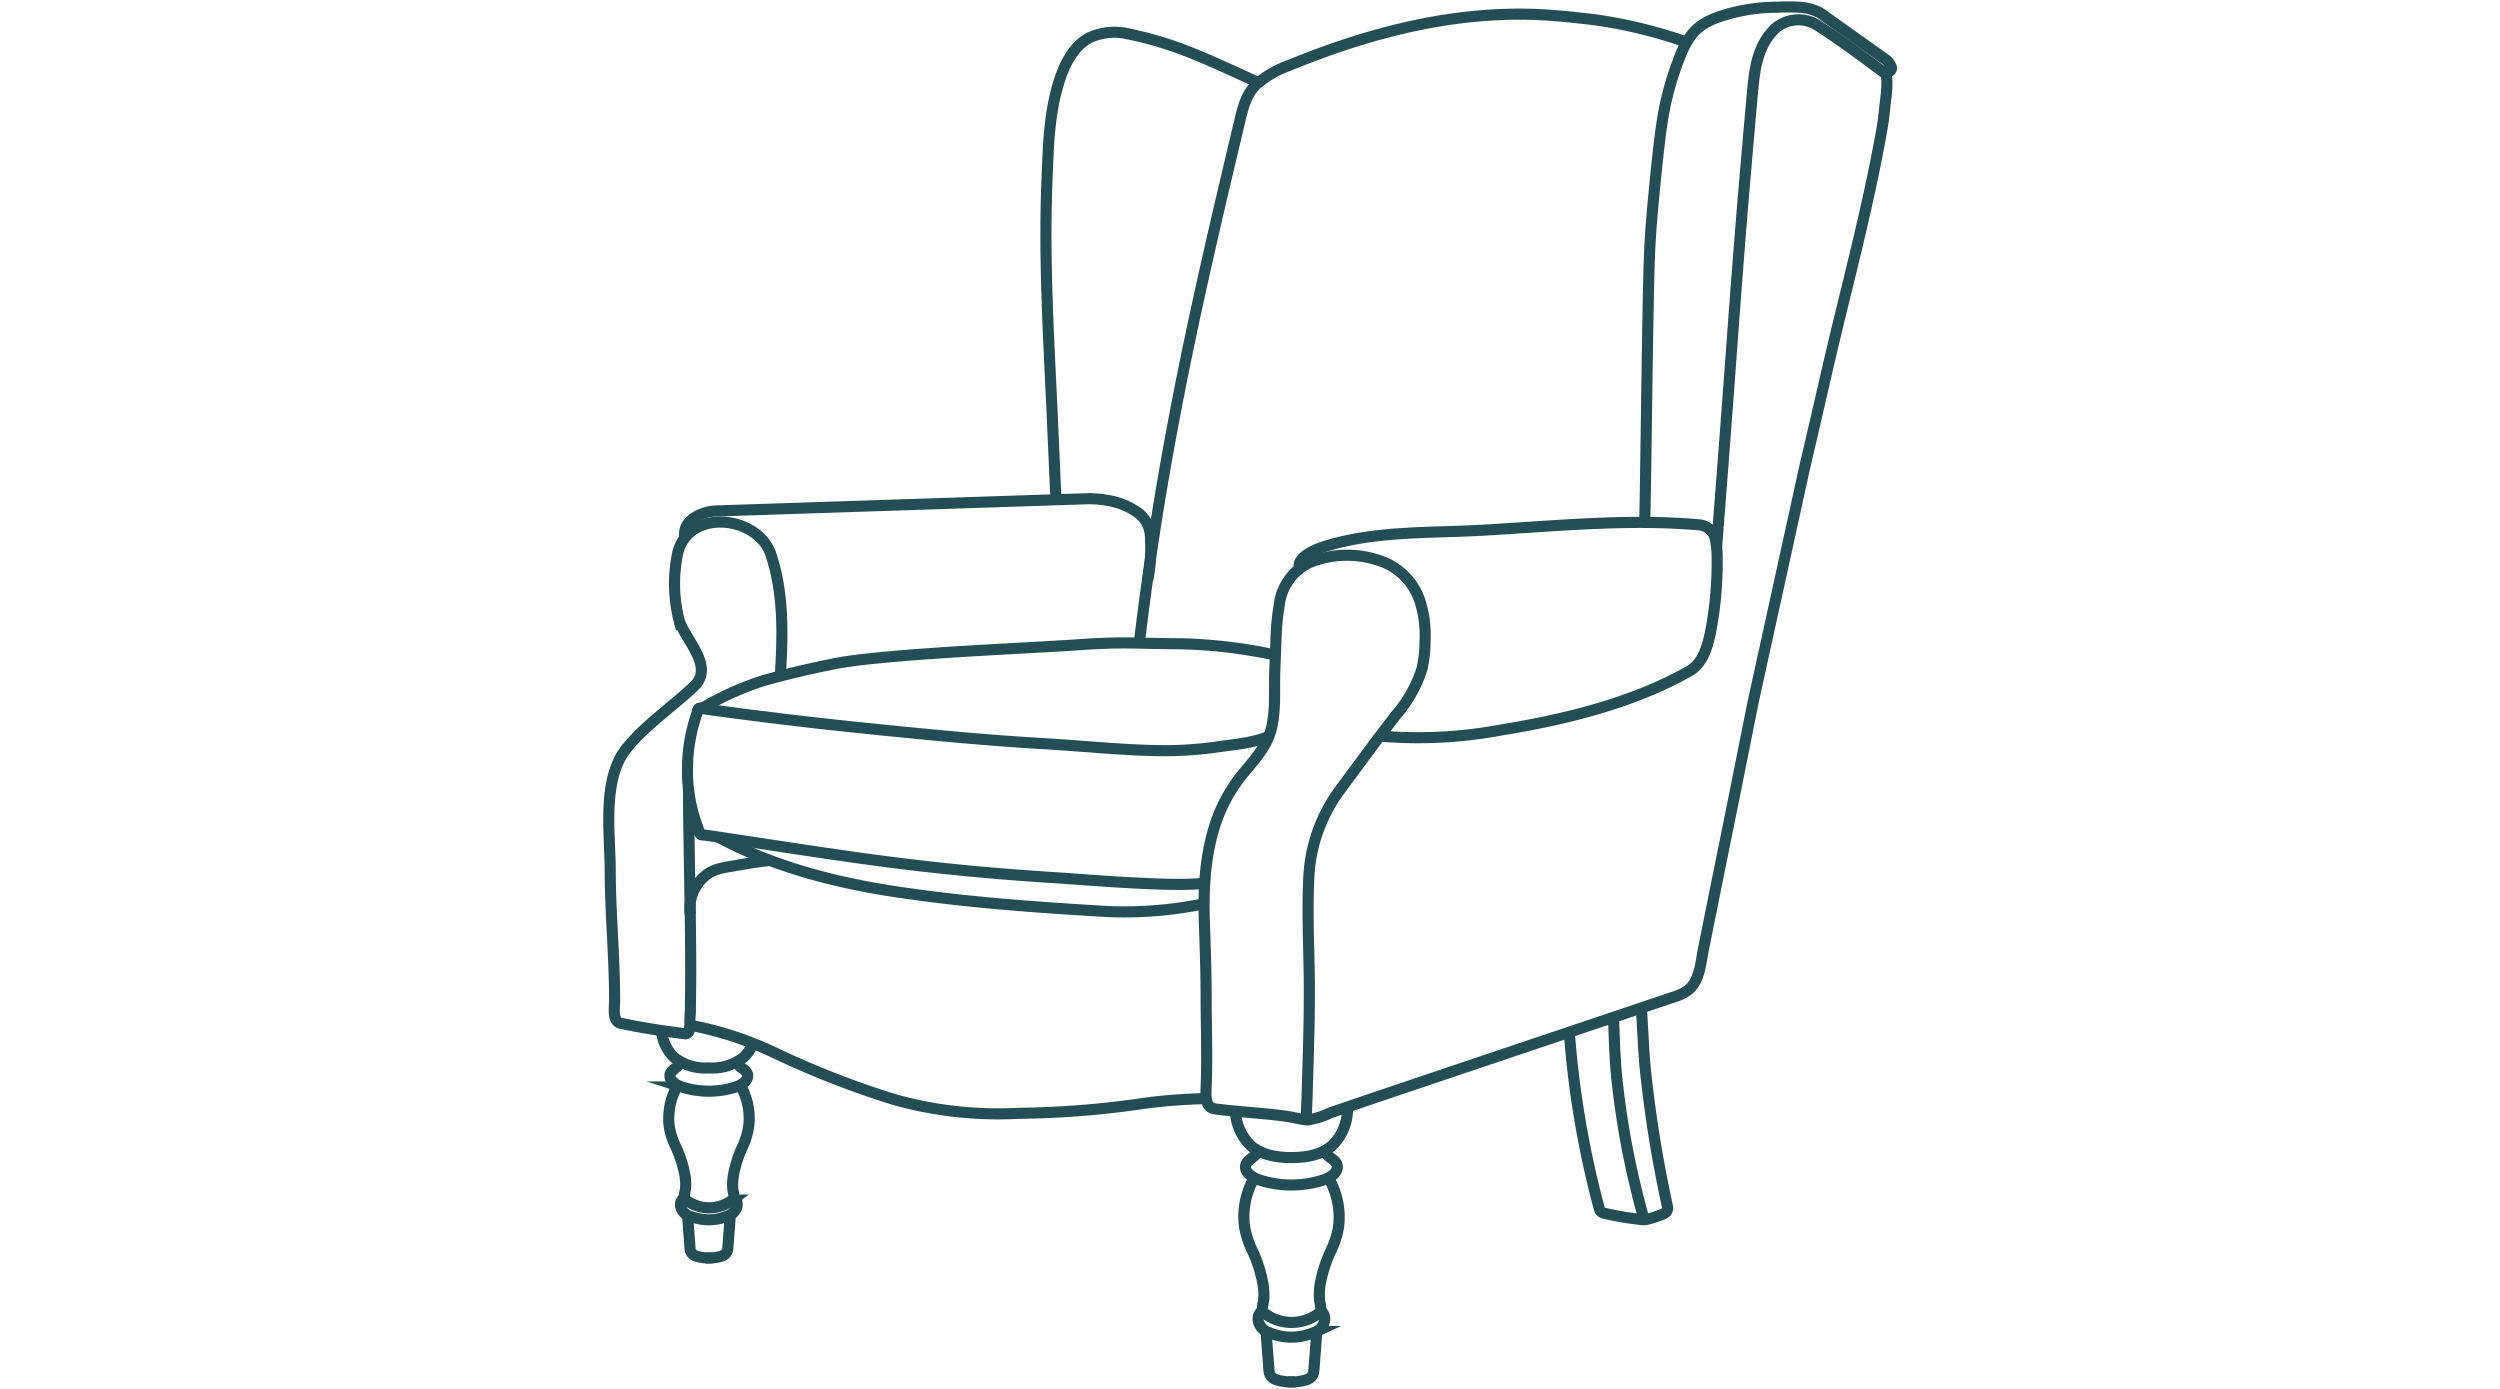 <svg id="Layer_1" data-name="Layer 1" xmlns="http://www.w3.org/2000/svg" viewBox="0 0 360 200"><defs><style>.cls-1{fill:none;stroke:#244e56;stroke-miterlimit:10;stroke-width:1.6px;}</style></defs><path class="cls-1" d="M173.43,127.15c-3.72.66-17.29-.49-21.19-.74-20.73-1.3-31.66-3.34-50.68-6.15a3.18,3.18,0,0,1-.62-.07c-.25-.13-.33-.75-.44-1A22.69,22.69,0,0,1,99,110.6a24.27,24.27,0,0,1,1.34-7.81c.08-.24.09-.66.29-.78s.61,0,.86.08q11.79,1.64,24.29,2.9c8.23.83,16.47,1.64,24.73,2.11,5.85.34,11.7,1,17.57,1a53.82,53.82,0,0,0,6.83-.49c2.61-.39,5.35-.56,7.79-1.56"/><path class="cls-1" d="M101.07,102a43.15,43.15,0,0,1,8.89-4q4.94-1.38,10-2.38c6.71-1.43,28.09-2.27,34.92-2.75,7-.49,7.94-.21,15-.17a72.28,72.28,0,0,1,13.87,1.65"/><path class="cls-1" d="M103.41,120.54c8,4.29,17,6.6,25.92,7.92,9.56,1.43,19,2.14,30.1,2.8a57.09,57.09,0,0,0,13.91-1.11"/><path class="cls-1" d="M247.19,78.79l1-13c1.07-13.9,2-27.8,3.22-41.68q.48-5.69,1-11.37c.3-3.22.83-6.52,3.41-8.8a5.14,5.14,0,0,1,5.73-.4c3.37,2.15,6.66,4.62,9.87,7,.67.5,0,4.54-.05,5.29-.16,1.66-.46,3.3-.77,4.93-2,10.68-4.86,21.25-7.32,31.83q-1.69,7.37-3.41,14.72L252.47,101l-.84,4.2-2,10L247.24,127l-1.94,9.65c-.33,1.62-.45,3.45-1.31,4.88s-2.17,1.77-3.69,2.28l-6.12,2.06-8.64,2.91-9.88,3.32-9.82,3.31-8.48,2.86-5.85,2a11.44,11.44,0,0,1-3.18,1c-1-.05-2.09-.39-3.12-.53s-2.25-.28-3.38-.38c-2.29-.22-4.6-.38-6.88-.68-1.46-.2-1.31-2-1.27-3.1.19-4.4,0-8.83,0-13.22,0-3.5-.13-7-.25-10.51-.18-5.13.12-10.48,2-15.37a22.79,22.79,0,0,1,3.73-6.28c1.52-1.83,3.19-3.65,3.84-6,.81-2.89.42-6.38.6-9.31l.18-4.85a35.13,35.13,0,0,1,.42-3.82,7.69,7.69,0,0,1,4.52-6.27,14.36,14.36,0,0,1,10.93.17,9.16,9.16,0,0,1,4.78,5.3,16.07,16.07,0,0,1,.77,5.94,17.42,17.42,0,0,1-.43,3.94A19,19,0,0,1,201,103c-2.73,3.51-5.35,7.11-8,10.68a22.94,22.94,0,0,0-4.52,12.42c-.26,5.09,0,10.14.06,15.23,0,.73,0,1.46,0,2.19,0,4.6-.17,9.19-.31,13.78,0,1.28-.13,2.56-.11,3.83"/><path class="cls-1" d="M198.75,106a64.81,64.81,0,0,0,17.3-.86c9.39-1.54,19-3.86,27.24-8.52,2.15-1.21,2.78-4.22,3.17-6.37a53.92,53.92,0,0,0,.81-10.08,14.91,14.91,0,0,0-.25-2.5,2.58,2.58,0,0,0-2.32-2.09c-10.4-.92-20.83.19-31.21.77-7.58.43-15.5.06-22.8,2.36-.9.28-4.14,1.5-3.54,3.12"/><path class="cls-1" d="M236.83,75.24c.17-4.75.38-29.48.68-38.17.11-3,.36-6,.65-9,.34-3.43.66-6.86,1.15-10.26A43.06,43.06,0,0,1,242,7.93a12.38,12.38,0,0,1,1.48-2.78c1.28-1.75,3.25-2.53,5.27-3.11a26.44,26.44,0,0,1,7.07-1,31.8,31.8,0,0,1,3.24,0,7.45,7.45,0,0,1,2.9.74,12.75,12.75,0,0,1,1.07.74l3,2.14,5.46,3.88a2.34,2.34,0,0,1,.86,1.13c.17.71-.82.84-1.3.59"/><path class="cls-1" d="M164.07,92.52c1.62-13.73,3.93-27.38,6.71-40.91,2.36-11.47,5.05-22.85,7.76-34.24.45-1.89.89-3.76,2.32-5.16a14.56,14.56,0,0,1,4.75-2.78c12.2-5,25.11-8.27,38.26-7.18,2,.16,3.92.37,5.87.61A67.32,67.32,0,0,1,242.8,6.05"/><path class="cls-1" d="M99.15,113.71c0,8.24.45,22.21.27,30.72,0,.74,0,1.47-.07,2.2,0,.52,0,1-.07,1.55,0,.36-.28.72-.62.68-2.9-.35-6.3-.87-9.25-1.5-1.33-.28-.87-2.39-.91-3.48,0-6.2-.62-12.34-.63-18.55,0-5.1-1.21-13,2.25-17.43,2.79-3.53,6.71-6.09,9.94-9.19,2.78-2.87-1.41-6.55-2.29-9.46a21.6,21.6,0,0,1-.17-9.66c1.57-6.26,11-5.46,13.28-.12,2,5.69,1.88,11.86,1.46,18.12"/><path class="cls-1" d="M98.64,77.39c-.5-2.4,2.38-3.66,4.19-3.8l53.63-1.77a15.38,15.38,0,0,1,3.77.38A10.11,10.11,0,0,1,164,73.94a4.36,4.36,0,0,1,1.65,3.16,24.79,24.79,0,0,1-.37,6.38"/><path class="cls-1" d="M99.2,147.6a49.45,49.45,0,0,1,12.53,4.09,128.75,128.75,0,0,0,17,6.63,55.21,55.21,0,0,0,17.87,2,133,133,0,0,0,17.87-1.4,77.29,77.29,0,0,1,9.36-.72"/><path class="cls-1" d="M99.4,131.68a6.13,6.13,0,0,1,2.26-5.65c1.25-1,2.87-1.14,4.4-1.41s3.29-.57,5-.74"/><path class="cls-1" d="M152.06,72c-.18-4.06-.29-6.57-.47-10.63-.51-11.72-1.3-23.53-.83-35.26.17-4.23.26-8.68,1.3-12.78.72-2.88,2-6.37,4.78-7.88a8.66,8.66,0,0,1,5.73-.55,51.1,51.1,0,0,1,8.54,2.55c2.61,1,7.49,3.24,10.13,4.47"/><path class="cls-1" d="M226,148.94a137.09,137.09,0,0,0,4.3,25.11.9.9,0,0,0,.71.66,44,44,0,0,0,5.45.91,1.74,1.74,0,0,0,.51,0,13.64,13.64,0,0,0,2.64-.86.88.88,0,0,0,.51-1,179,179,0,0,1-3.26-20.47c-.21-2.64-.32-5.3-.49-7.95"/><path class="cls-1" d="M236.76,175.64a121.8,121.8,0,0,1-3.95-20.46c-.27-2.83-.36-5.66-.45-8.5"/><path class="cls-1" d="M194.11,159.32c0,.09-.08.83-.09.93a7.31,7.31,0,0,1-2.08,4.6c-1.54,1.46-3.85,1.83-5.9,1.84h-.15c-2,0-4.37-.38-5.9-1.84a7.39,7.39,0,0,1-2.1-4.88"/><path class="cls-1" d="M190.12,188.73c1.13.72.66,2.36-.56,3a8.87,8.87,0,0,1-1.86.63,8.12,8.12,0,0,1-3.47,0,8.87,8.87,0,0,1-1.86-.63c-1.22-.6-1.69-2.24-.56-3"/><path class="cls-1" d="M191.31,169.63a11.24,11.24,0,0,1,1.45,7,12.62,12.62,0,0,1-1.25,3.76,21.22,21.22,0,0,0-1.39,4.42A9.69,9.69,0,0,0,190,187c0,.7.48,1.56-.08,2.11a6.5,6.5,0,0,1-7.85,0c-.56-.55-.12-1.41-.08-2.11a9.69,9.69,0,0,0-.15-2.28,20.67,20.67,0,0,0-1.4-4.42,12.59,12.59,0,0,1-1.24-3.76,11.24,11.24,0,0,1,1.45-7"/><path class="cls-1" d="M189.63,191.65l-.44,5.77a1.38,1.38,0,0,1-.7,1.11,2.39,2.39,0,0,1-.48.19,6.72,6.72,0,0,1-2.56.25"/><path class="cls-1" d="M180.61,165.36c.36.34.33.52.27.76s-.52.55-.78.76c-.45.36-.84.76-.73,1.36.17.88,1.26,1.43,2,1.68a15,15,0,0,0,9.18,0c.75-.25,1.84-.8,2-1.68.12-.6-.27-1-.72-1.36-.27-.21-.68-.41-.78-.76s-.09-.42.27-.76"/><path class="cls-1" d="M182.3,191.65l.44,5.77a1.38,1.38,0,0,0,.7,1.11,2.39,2.39,0,0,0,.48.19,6.7,6.7,0,0,0,2.56.25"/><path class="cls-1" d="M108.31,150.54a5.29,5.29,0,0,1-1.18,1.67,7.21,7.21,0,0,1-5,1.57H102a7.25,7.25,0,0,1-5-1.57,6.23,6.23,0,0,1-1.77-4.13"/><path class="cls-1" d="M105.59,172.45c1,.6.56,2-.47,2.5a7.58,7.58,0,0,1-1.58.54,6.94,6.94,0,0,1-2.94,0A7.38,7.38,0,0,1,99,175c-1-.5-1.43-1.9-.47-2.5"/><path class="cls-1" d="M106.6,156.26a9.56,9.56,0,0,1,1.22,5.89,10.59,10.59,0,0,1-1,3.19,18.07,18.07,0,0,0-1.18,3.74,8.41,8.41,0,0,0-.13,1.94c0,.59.41,1.32-.06,1.79a5.55,5.55,0,0,1-6.66,0c-.47-.47-.1-1.2-.06-1.79a8.41,8.41,0,0,0-.13-1.94,18.07,18.07,0,0,0-1.18-3.74,10.61,10.61,0,0,1-1.06-3.19,9.64,9.64,0,0,1,1.23-5.89"/><path class="cls-1" d="M105.17,174.92l-.37,4.89a1.18,1.18,0,0,1-.59.94,2.31,2.31,0,0,1-.41.16,5.68,5.68,0,0,1-2.17.21"/><path class="cls-1" d="M97.53,152.65c.31.29.29.44.23.64s-.44.47-.66.65c-.38.3-.71.64-.61,1.15.14.75,1.06,1.21,1.69,1.43a12.71,12.71,0,0,0,7.78,0c.63-.22,1.55-.68,1.69-1.43.1-.51-.23-.85-.61-1.15s-.58-.35-.66-.65-.08-.35.23-.64"/><path class="cls-1" d="M99,174.92l.37,4.89a1.16,1.16,0,0,0,.59.94,2.23,2.23,0,0,0,.4.16,5.72,5.72,0,0,0,2.17.21"/></svg>